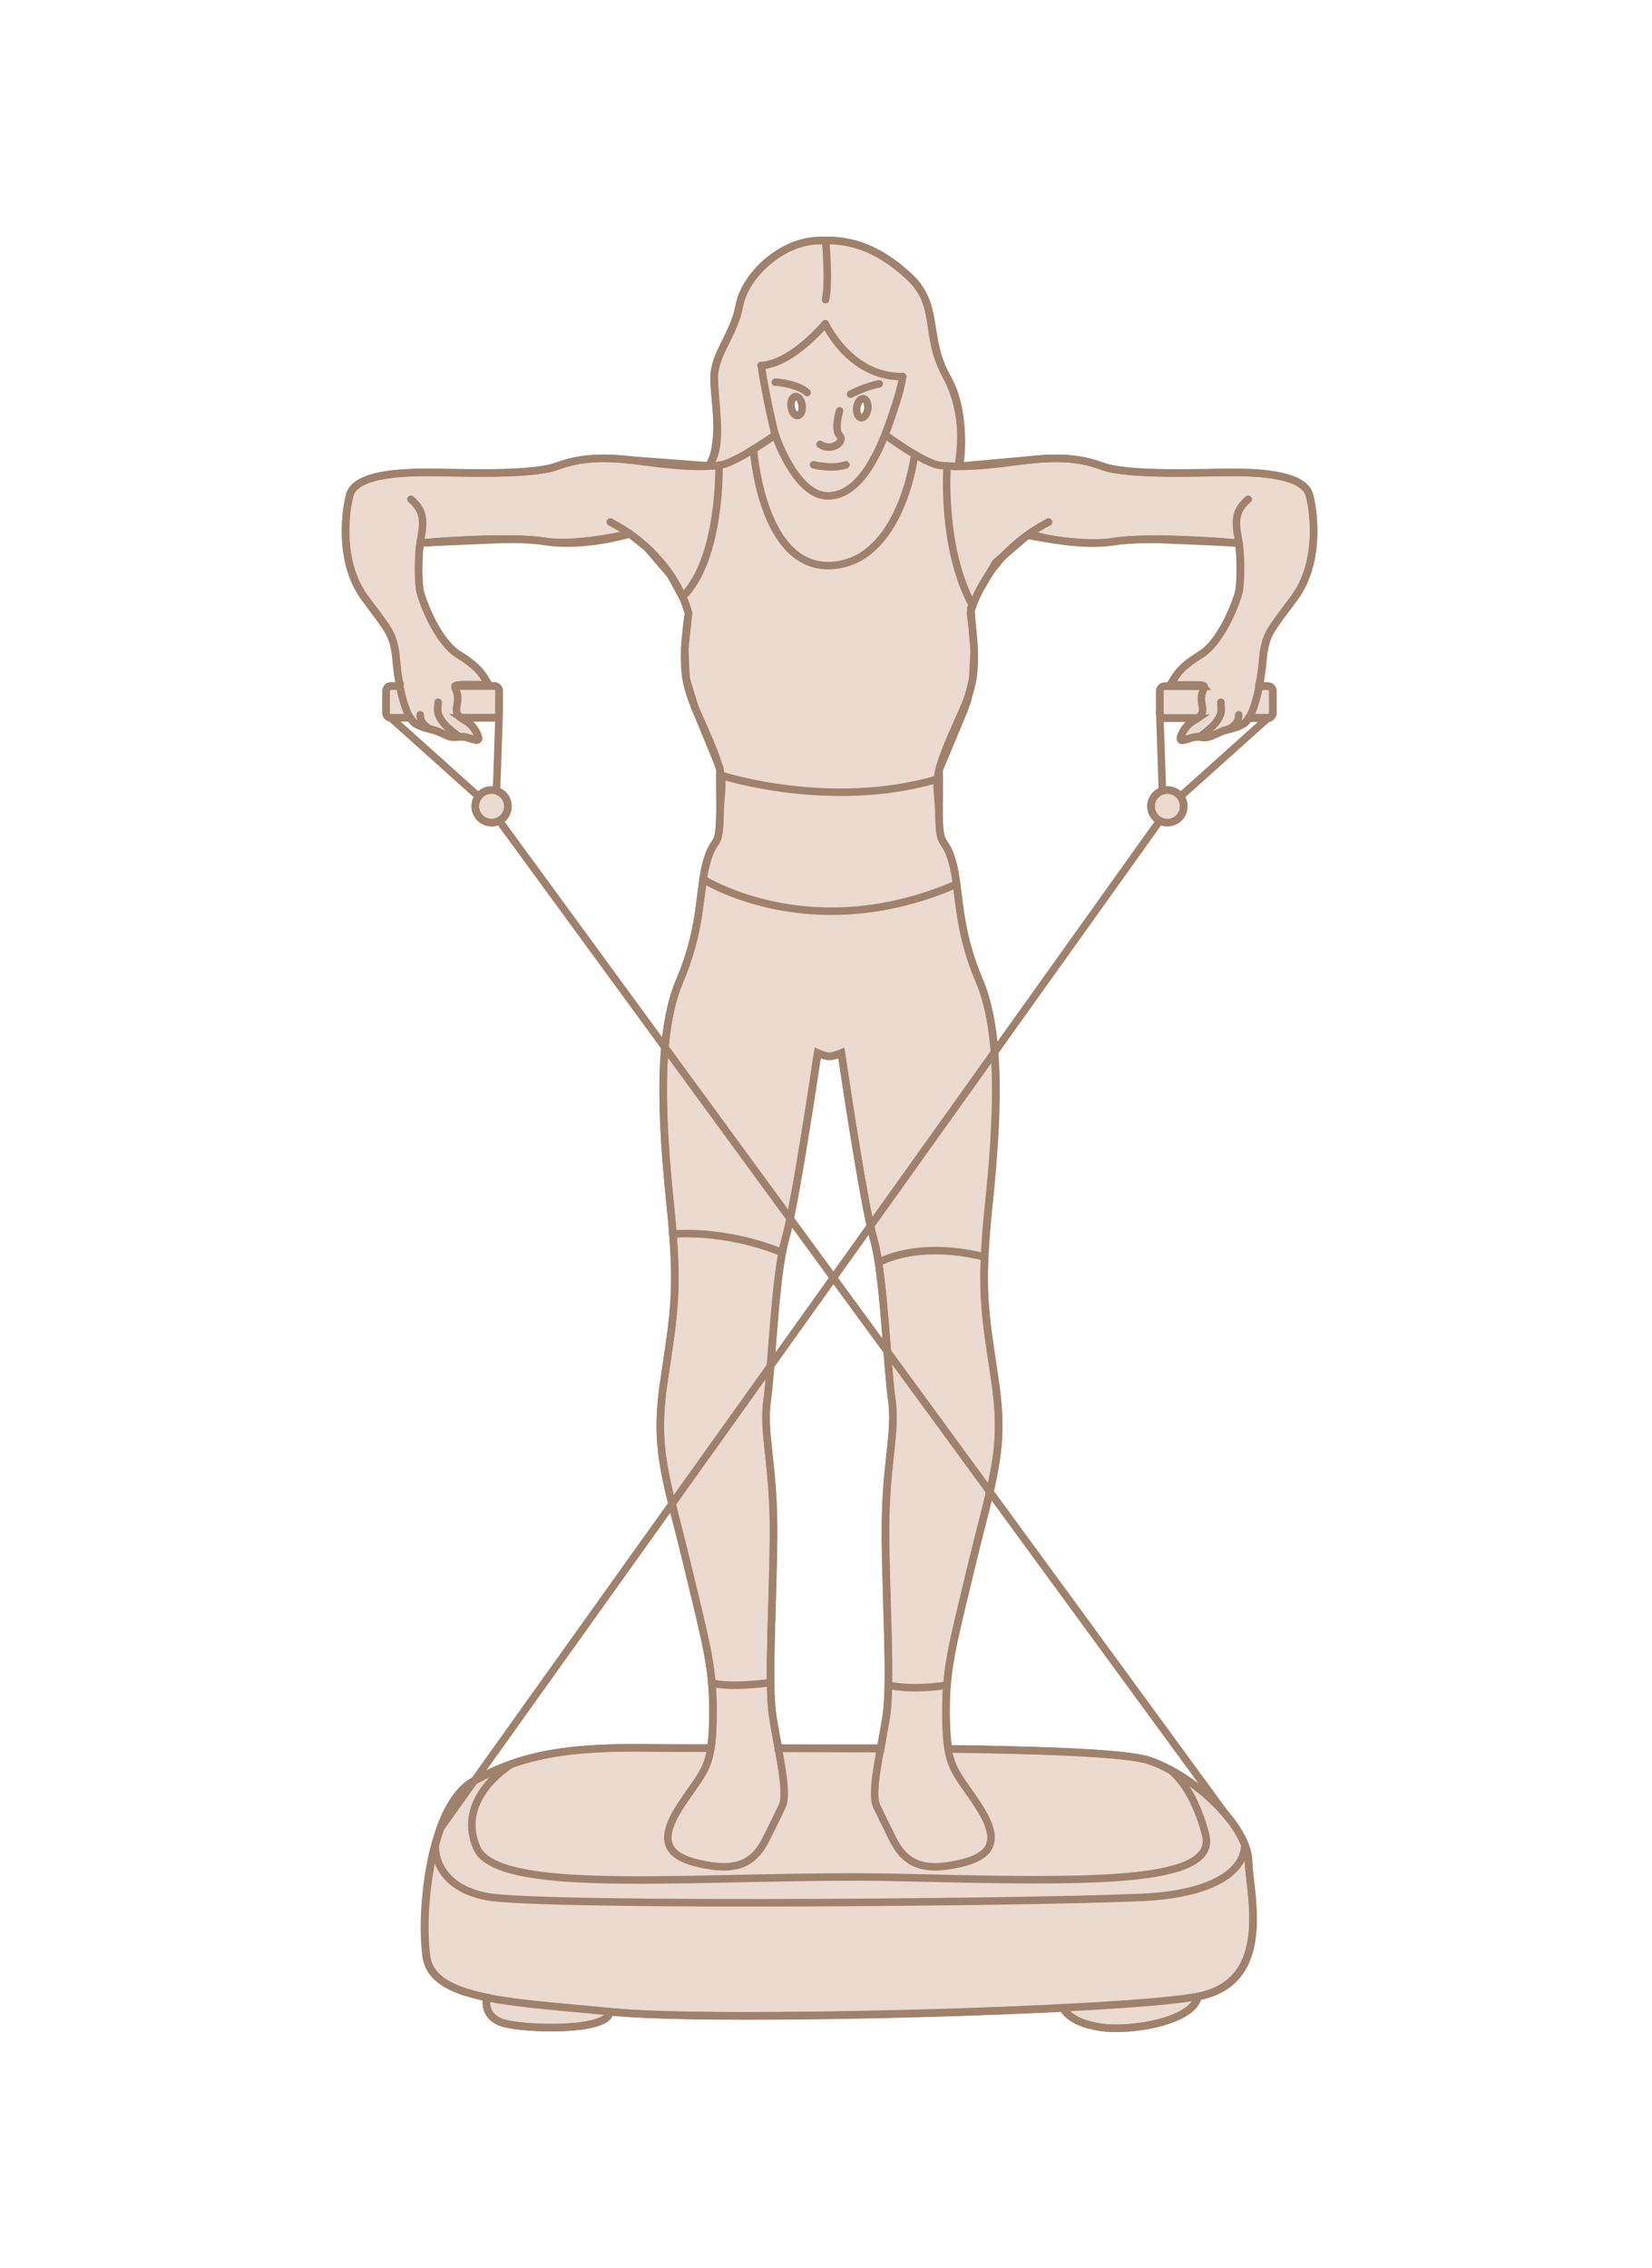 <?xml version="1.0" encoding="UTF-8"?> <svg xmlns="http://www.w3.org/2000/svg" width="220" height="302" viewBox="0 0 220 302" fill="none"><rect width="220" height="302" fill="white"></rect><path d="M152.988 71.783L164.718 72.279C163.417 72.161 157.789 71.712 152.988 71.783Z" fill="#EADACF" stroke="#A0816C"></path><path d="M153.293 107.373C153.293 108.579 154.262 109.548 155.469 109.548C156.675 109.548 157.644 108.579 157.644 107.373C157.644 106.167 156.675 105.197 155.469 105.197C154.262 105.197 153.293 106.167 153.293 107.373Z" fill="#EADACF" stroke="#A0816C"></path><path d="M56.246 72.279L67.975 71.783C63.175 71.712 57.547 72.161 56.246 72.279Z" fill="#EADACF" stroke="#A0816C"></path><path d="M63.293 107.373C63.293 108.579 64.263 109.548 65.469 109.548C66.674 109.548 67.644 108.579 67.644 107.373C67.644 106.167 66.674 105.197 65.469 105.197C64.263 105.197 63.293 106.167 63.293 107.373Z" fill="#EADACF" stroke="#A0816C"></path><path d="M172.422 79.516C175.638 75.094 175.094 68.804 174.385 65.966C173.675 63.128 167.622 62.892 163.98 62.892C160.338 62.892 150.288 63.365 146.835 62.088C143.785 60.976 141.042 60.811 136.903 61.26L127.633 62.088C128.012 59.534 128.556 54.449 126.073 50.146C122.927 44.707 125.245 40.687 121.059 36.808C117.347 33.379 113.894 32.008 109.945 32.008C109.425 32.008 108.904 32.032 108.361 32.079C103.726 32.504 99.209 36.808 98.476 40.687C97.743 44.588 95.236 47 95.118 50.146C95.047 52.439 96.347 59.013 94.385 62.04L84.098 61.26C79.936 60.811 77.169 60.976 74.119 62.088C70.666 63.365 60.569 62.892 56.95 62.892C53.332 62.892 47.279 63.128 46.569 65.966C45.86 68.804 45.316 75.094 48.532 79.516C51.772 83.914 52.481 84.316 52.788 87.934C52.883 89.093 53.049 90.276 53.285 91.387V91.34H52.079C51.701 91.34 51.417 91.647 51.417 92.002V94.911C51.417 95.289 51.701 95.596 52.079 95.596H54.633V95.478C54.822 95.88 55.059 96.188 55.295 96.329C56.525 97.086 57.305 96.968 58.417 97.441C59.528 97.914 59.954 98.316 61.207 98.103C62.46 97.914 64.518 99.569 63.406 97.441C62.815 96.306 62.011 95.975 61.444 95.596H65.818C66.197 95.596 66.481 95.289 66.481 94.911V92.002C66.481 91.647 66.197 91.34 65.818 91.34H60.663C60.663 91.34 61.112 91.174 61.916 91.174C64.068 91.174 65.204 91.269 64.92 90.867C64.329 90.063 64.116 89.046 61.089 87.154C58.062 85.262 56.217 79.752 55.981 78.901C55.744 78.097 55.603 74.786 55.957 72.303H56.241C57.542 72.162 63.17 71.712 67.97 71.783C69.72 71.783 71.352 71.878 72.629 72.091C76.129 72.635 81.686 71.547 83.862 71.074L86.155 72.918L89.324 76.607L91.098 79.918L91.689 81.644L91.192 86.397L91.358 90.299L92.517 94.154L95.875 102.336C95.804 103.14 95.922 107.349 95.875 108.744C95.78 113.261 95.141 111.157 94.101 114.846C93.888 115.531 93.77 116.288 93.652 117.068C93.131 120.474 92.99 124.801 90.53 130.595C87.48 137.713 88.118 149.371 89.277 160.604C90.412 171.836 89.797 174.674 88.425 183.92C87.054 193.167 88.733 196.832 91.476 208.159C94.195 219.51 95.047 222.23 94.929 228.851C94.905 230.506 94.834 231.76 94.668 232.8C91.192 232.8 88.355 232.8 86.463 232.753C77.973 232.635 72.747 233.297 68.23 234.881H68.207C66.504 235.496 64.896 236.229 63.241 237.104C60.71 238.452 59.032 241.786 57.991 245.617C56.998 249.259 56.572 253.374 56.572 256.708C56.572 258.174 56.667 259.498 56.809 260.562C57.234 263.566 60.261 265.079 64.849 266.001C64.849 266.001 64.163 268.508 67.001 269.383C69.815 270.282 81.189 270.565 81.189 267.893C81.355 267.893 81.544 267.917 81.733 267.941C91.003 268.886 121.225 268.437 141.609 267.397C141.609 267.397 142.248 269.312 146.528 269.951C150.784 270.589 158.99 269.076 159.534 265.883C165.635 264.724 166.888 260.042 166.888 255.526C166.888 252.499 166.321 249.566 166.274 247.793C166.274 247.107 166.084 246.374 165.777 245.617C165.091 243.867 163.696 241.952 161.922 240.202C160.173 238.428 157.997 236.82 155.774 235.638H155.727C154.828 235.141 153.906 234.739 152.984 234.432C150.122 233.439 138.913 233.06 126.309 232.895C126.144 231.854 126.049 230.577 126.002 228.851C125.907 222.23 126.758 219.51 129.478 208.159C132.197 196.832 133.876 193.167 132.528 183.92C131.157 174.674 130.518 171.836 131.677 160.604C132.836 149.371 133.474 137.713 130.424 130.595C128.106 125.156 127.846 121.018 127.397 117.731C127.255 116.69 127.113 115.721 126.853 114.846C125.812 111.157 125.174 113.261 125.056 108.744C125.056 107.349 125.127 103.376 125.056 102.572L128.319 94.721L128.792 93.444L129.525 90.536L129.738 86.728L129.525 84.056L129.289 80.982L130.4 78.665L132.623 74.881L136.856 71.263C139.008 71.736 144.802 72.682 148.301 72.138C149.578 71.925 151.21 71.831 152.96 71.831C157.76 71.76 163.389 72.209 164.689 72.327H164.973C165.304 74.834 165.162 78.144 164.949 78.948C164.713 79.8 162.868 85.31 159.841 87.201C156.791 89.093 156.578 90.11 156.011 90.914C155.727 91.316 156.838 91.222 159.014 91.222C159.818 91.222 160.149 91.269 160.244 91.387H155.112C154.734 91.387 154.45 91.695 154.45 92.049V94.958C154.45 95.336 154.734 95.644 155.112 95.644H159.487C158.919 96.022 158.092 96.353 157.5 97.488C156.413 99.617 158.446 97.961 159.723 98.15C160.977 98.363 161.402 97.961 162.514 97.488C163.601 97.015 164.405 97.133 165.612 96.377C165.872 96.235 166.108 95.927 166.321 95.525V95.644H168.851C169.206 95.644 169.513 95.336 169.513 94.958V92.049C169.513 91.695 169.206 91.387 168.851 91.387H167.669V91.434C167.858 90.323 168.047 89.141 168.142 87.982C168.449 84.364 169.159 83.962 172.398 79.563L172.422 79.516ZM118.032 228.614C117.82 229.962 117.536 231.381 117.299 232.776C117.276 232.8 117.276 232.824 117.276 232.847L103.655 232.8V232.753C103.394 231.381 103.134 229.962 102.922 228.614C102.188 224.003 103.016 212.652 103.016 203.737C103.016 194.822 101.55 190.826 102.188 186.403C102.803 182.005 103.229 169.732 104.601 165.002C105.948 160.273 108.904 140.22 108.904 140.22C108.904 140.22 109.874 140.669 110.465 140.669C111.056 140.669 112.05 140.22 112.05 140.22C112.05 140.22 114.982 160.273 116.353 165.002C117.725 169.732 118.127 182.005 118.765 186.403C119.404 190.826 117.938 194.822 117.938 203.737C117.938 212.652 118.765 224.003 118.032 228.614ZM160.22 91.86L160.314 91.363C160.314 91.363 160.314 91.624 160.22 91.86Z" fill="#EADACF" stroke="#A0816C"></path><path d="M117.277 232.801C112.572 232.801 107.913 232.801 103.633 232.801H117.277Z" fill="#EADACF" stroke="#A0816C"></path><path d="M139.638 69.513C130.889 74.077 129.233 81.644 129.233 81.644C130.652 91.41 128.997 92.38 126.325 98.883C124.078 104.346 124.929 104.204 125.048 108.721C125.142 113.237 125.781 111.133 126.821 114.798C127.862 118.463 127.341 123.406 130.392 130.547C133.443 137.689 132.804 149.347 131.645 160.58C130.487 171.812 131.125 174.65 132.497 183.896C133.868 193.143 132.189 196.808 129.446 208.159C126.727 219.486 125.875 222.229 125.97 228.851C126.064 235.472 127.129 235.685 130.179 240.296C133.23 244.907 132.378 247.13 127.767 248.171C123.156 249.211 120.626 248.384 118.899 244.907C117.173 241.431 117.599 242.283 116.747 240.509C115.896 238.735 117.268 233.273 118.001 228.638C118.734 224.003 117.906 212.676 117.906 203.76C117.906 194.845 119.372 190.849 118.757 186.427C118.119 182.028 117.717 169.731 116.345 165.002C114.974 160.272 112.041 140.219 112.041 140.219C112.041 140.219 111.072 140.669 110.457 140.669" stroke="#A0816C" stroke-linecap="round" stroke-linejoin="round"></path><path d="M117.887 57.901C117.887 57.901 123.042 61.732 125.17 61.969C127.298 62.205 129.9 62.205 135.102 61.496C140.305 60.786 143.379 60.834 146.831 62.111C150.284 63.388 160.382 62.915 164 62.915C167.618 62.915 173.695 63.151 174.405 65.989C175.114 68.827 175.658 75.117 172.442 79.539C169.202 83.937 168.516 84.34 168.185 87.957C167.854 91.576 166.885 95.619 165.655 96.353C164.425 97.085 163.645 96.991 162.534 97.464C161.422 97.937 160.996 98.339 159.743 98.126C158.49 97.913 156.432 99.592 157.544 97.464C158.655 95.336 160.571 96.092 160.074 93.799C159.578 91.505 161.611 91.197 159.057 91.197C156.905 91.197 155.77 91.292 156.054 90.89C156.622 90.086 156.834 89.069 159.861 87.201C162.888 85.333 164.733 79.799 164.969 78.924C165.206 78.049 165.371 74.242 164.898 71.712C164.425 69.181 164.567 67.928 166.223 66.486" stroke="#A0816C" stroke-linecap="round" stroke-linejoin="round"></path><path d="M137.062 71.098C137.062 71.098 143.069 72.942 148.295 72.115C153.521 71.287 164.967 72.327 164.967 72.327" stroke="#A0816C" stroke-linecap="round" stroke-linejoin="round"></path><path d="M159.723 98.125C159.723 98.125 161.449 96.99 162.158 95.878C162.868 94.767 162.584 94.412 162.584 93.514" stroke="#A0816C" stroke-linecap="round" stroke-linejoin="round"></path><path d="M163.574 97.109C163.574 97.109 164.969 96.589 164.969 95.193" stroke="#A0816C" stroke-linecap="round" stroke-linejoin="round"></path><path d="M167.661 91.339H168.843C169.221 91.339 169.505 91.646 169.505 92.001V94.91C169.505 95.288 169.198 95.572 168.843 95.572H166.289" stroke="#A0816C" stroke-linecap="round" stroke-linejoin="round"></path><path d="M159.502 95.597H155.127C154.749 95.597 154.465 95.29 154.465 94.935V92.026C154.465 91.648 154.772 91.364 155.127 91.364H160.306" stroke="#A0816C" stroke-linecap="round" stroke-linejoin="round"></path><path d="M168.873 95.595L157.191 106.071" stroke="#A0816C" stroke-linecap="round" stroke-linejoin="round"></path><path d="M154.8 105.292L154.445 94.935" stroke="#A0816C" stroke-linecap="round" stroke-linejoin="round"></path><path d="M155.457 109.548C156.658 109.548 157.632 108.574 157.632 107.373C157.632 106.171 156.658 105.197 155.457 105.197C154.255 105.197 153.281 106.171 153.281 107.373C153.281 108.574 154.255 109.548 155.457 109.548Z" stroke="#A0816C" stroke-linecap="round" stroke-linejoin="round"></path><path d="M81.277 69.513C90.027 74.077 91.682 81.644 91.682 81.644C90.263 91.41 91.919 92.38 94.591 98.883C96.838 104.346 95.986 104.204 95.868 108.721C95.75 113.237 95.135 111.133 94.094 114.798C93.054 118.463 93.574 123.406 90.524 130.547C87.473 137.689 88.112 149.347 89.27 160.58C90.429 171.812 89.79 174.65 88.419 183.896C87.047 193.143 88.726 196.808 91.469 208.159C94.189 219.486 95.04 222.229 94.946 228.851C94.851 235.472 93.787 235.685 90.736 240.296C87.686 244.907 88.537 247.13 93.148 248.171C97.76 249.211 100.29 248.384 102.016 244.907C103.743 241.431 103.317 242.283 104.168 240.509C105.02 238.735 103.648 233.273 102.915 228.638C102.182 224.027 103.01 212.676 103.01 203.76C103.01 194.845 101.543 190.849 102.158 186.427C102.773 182.005 103.199 169.731 104.57 165.002C105.942 160.272 108.874 140.219 108.874 140.219C108.874 140.219 109.844 140.669 110.459 140.669" stroke="#A0816C" stroke-linecap="round" stroke-linejoin="round"></path><path d="M103.249 57.901C103.249 57.901 97.904 61.732 95.776 61.969C93.648 62.205 91.047 62.205 85.844 61.496C80.642 60.786 77.567 60.834 74.115 62.111C70.639 63.388 60.565 62.915 56.947 62.915C53.329 62.915 47.251 63.151 46.542 65.989C45.832 68.827 45.288 75.117 48.505 79.539C51.721 83.961 52.43 84.34 52.761 87.957C53.069 91.576 54.062 95.619 55.291 96.353C56.521 97.085 57.301 96.991 58.413 97.464C59.524 97.937 59.95 98.339 61.203 98.126C62.457 97.913 64.514 99.592 63.403 97.464C62.291 95.336 60.376 96.092 60.872 93.799C61.392 91.505 59.335 91.197 61.889 91.197C64.041 91.197 65.176 91.292 64.892 90.89C64.325 90.086 64.112 89.069 61.085 87.201C58.058 85.333 56.214 79.799 55.977 78.924C55.741 78.049 55.575 74.242 56.048 71.712C56.521 69.181 56.379 67.928 54.724 66.486" stroke="#A0816C" stroke-linecap="round" stroke-linejoin="round"></path><path d="M83.861 71.098C83.861 71.098 77.855 72.942 72.629 72.115C67.403 71.287 55.957 72.327 55.957 72.327" stroke="#A0816C" stroke-linecap="round" stroke-linejoin="round"></path><path d="M61.203 98.125C61.203 98.125 59.476 96.99 58.767 95.878C58.057 94.767 58.341 94.412 58.341 93.514" stroke="#A0816C" stroke-linecap="round" stroke-linejoin="round"></path><path d="M57.352 97.109C57.352 97.109 55.957 96.589 55.957 95.193" stroke="#A0816C" stroke-linecap="round" stroke-linejoin="round"></path><path d="M54.63 95.597H52.076C51.698 95.597 51.414 95.29 51.414 94.935V92.026C51.414 91.648 51.721 91.364 52.076 91.364H53.259" stroke="#A0816C" stroke-linecap="round" stroke-linejoin="round"></path><path d="M60.613 91.339H65.792C66.171 91.339 66.454 91.646 66.454 92.001V94.91C66.454 95.288 66.147 95.572 65.792 95.572H61.417" stroke="#A0816C" stroke-linecap="round" stroke-linejoin="round"></path><path d="M63.733 106.071L52.051 95.595" stroke="#A0816C" stroke-linecap="round" stroke-linejoin="round"></path><path d="M66.476 94.935L66.121 105.292" stroke="#A0816C" stroke-linecap="round" stroke-linejoin="round"></path><path d="M65.461 109.548C66.662 109.548 67.636 108.574 67.636 107.373C67.636 106.171 66.662 105.197 65.461 105.197C64.259 105.197 63.285 106.171 63.285 107.373C63.285 108.574 64.259 109.548 65.461 109.548Z" stroke="#A0816C" stroke-linecap="round" stroke-linejoin="round"></path><path d="M96.012 103.234C96.012 103.234 110.46 107.964 124.838 103.755" stroke="#A0816C" stroke-linecap="round" stroke-linejoin="round"></path><path d="M93.629 117.067C93.629 117.067 107.888 126.219 127.398 117.73" stroke="#A0816C" stroke-linecap="round" stroke-linejoin="round"></path><path d="M89.602 164.34C89.602 164.34 96.294 163.607 104.169 166.8" stroke="#A0816C" stroke-linecap="round" stroke-linejoin="round"></path><path d="M116.988 168.146C116.988 168.146 121.978 165.096 131.13 167.39" stroke="#A0816C" stroke-linecap="round" stroke-linejoin="round"></path><path d="M94.781 224.073C94.781 224.073 96.366 224.83 102.609 224.073" stroke="#A0816C" stroke-linecap="round" stroke-linejoin="round"></path><path d="M118.309 224.405C118.309 224.405 121.17 225.162 126.112 224.405" stroke="#A0816C" stroke-linecap="round" stroke-linejoin="round"></path><path d="M120.202 50.145C120.037 51.374 119.659 52.793 118.736 55.489C117.223 59.982 114.622 66.036 110.247 66.036C105.872 66.036 103.058 57.594 103.058 57.215C103.058 57.215 101.946 52.628 101.379 48.679" stroke="#A0816C" stroke-linecap="round" stroke-linejoin="round"></path><path d="M103.254 50.902C103.467 50.855 106.257 51.139 107.487 52.274" stroke="#A0816C" stroke-linecap="round" stroke-linejoin="round"></path><path d="M113.277 52.486C113.277 52.486 115.216 51.469 117.085 51.114" stroke="#A0816C" stroke-linecap="round" stroke-linejoin="round"></path><path d="M111.812 54.71C111.812 54.71 111.032 57.217 111.812 57.997C112.593 58.777 110.795 60.22 109.211 59.179" stroke="#A0816C" stroke-linecap="round" stroke-linejoin="round"></path><path d="M106.239 55.337C106.641 55.288 106.898 54.681 106.813 53.981C106.728 53.281 106.333 52.753 105.931 52.802C105.529 52.851 105.272 53.458 105.357 54.158C105.443 54.858 105.838 55.386 106.239 55.337Z" fill="white" stroke="#A0816C"></path><path d="M115.559 54.447C115.644 53.747 115.387 53.139 114.986 53.09C114.584 53.042 114.189 53.569 114.104 54.27C114.018 54.97 114.275 55.577 114.677 55.626C115.079 55.675 115.474 55.147 115.559 54.447Z" fill="white" stroke="#A0816C"></path><path d="M108.352 61.897C108.352 61.897 110.787 62.535 112.655 61.897" stroke="#A0816C" stroke-linecap="round" stroke-linejoin="round"></path><path d="M100.344 59.816C100.344 59.816 101.384 75.826 110.725 75.306C120.066 74.785 121.816 60.502 121.816 60.502" stroke="#A0816C" stroke-linecap="round" stroke-linejoin="round"></path><path d="M126.144 62.04C126.144 62.04 125.269 72.871 129.549 80.698" stroke="#A0816C" stroke-linecap="round" stroke-linejoin="round"></path><path d="M95.75 61.969C95.75 61.969 96.058 74.36 90.902 79.492" stroke="#A0816C" stroke-linecap="round" stroke-linejoin="round"></path><path d="M117.27 232.8C112.564 232.8 107.905 232.8 103.625 232.8" stroke="#A0816C" stroke-linecap="round" stroke-linejoin="round"></path><path d="M126.284 232.872C138.888 233.038 150.097 233.44 152.982 234.409C153.904 234.717 154.827 235.119 155.725 235.615C155.725 235.615 155.725 235.615 155.749 235.615C160.218 237.956 164.357 242.095 165.752 245.595C166.059 246.351 166.225 247.084 166.249 247.77C166.39 252.192 169.654 263.922 159.485 265.861C149.317 267.8 94.762 269.242 81.684 267.918C81.495 267.918 81.33 267.894 81.141 267.871C74.898 267.256 69.151 266.878 64.824 266.003C60.236 265.057 57.185 263.543 56.76 260.54C56.263 257.111 56.5 250.868 57.942 245.595C58.983 241.764 60.662 238.429 63.192 237.082C64.847 236.207 66.455 235.45 68.158 234.859C72.675 233.274 77.901 232.636 86.39 232.754C88.282 232.778 91.12 232.778 94.596 232.778" stroke="#A0816C" stroke-linecap="round" stroke-linejoin="round"></path><path d="M64.843 266.001C64.843 266.001 64.157 268.508 66.972 269.383C69.786 270.258 81.184 270.565 81.184 267.869" stroke="#A0816C" stroke-linecap="round" stroke-linejoin="round"></path><path d="M141.578 267.374C141.578 267.374 142.217 269.289 146.497 269.951C150.777 270.613 158.959 269.053 159.503 265.884" stroke="#A0816C" stroke-linecap="round" stroke-linejoin="round"></path><path d="M57.961 245.594C57.961 245.594 57.441 251.104 64.772 252.546C72.102 253.989 145.528 253.279 153.9 252.546C162.247 251.813 165.794 248.81 165.771 245.594" stroke="#A0816C" stroke-linecap="round" stroke-linejoin="round"></path><path d="M68.2 234.857C68.2 234.857 60.586 239.35 63.494 246.066C66.403 252.782 95.04 249.448 119.799 250.016C144.558 250.583 162.294 251.056 160.544 244.293C158.794 237.53 155.72 235.614 155.72 235.614" stroke="#A0816C" stroke-linecap="round" stroke-linejoin="round"></path><path d="M66.481 109.287L163.199 241.572" stroke="#A0816C" stroke-linecap="round" stroke-linejoin="round"></path><path d="M154.449 109.287L58.629 243.488" stroke="#A0816C" stroke-linecap="round" stroke-linejoin="round"></path><path d="M120.207 50.146C113.183 50.264 109.896 43.099 109.896 43.099C109.896 43.099 105.498 48.467 101.359 48.679" stroke="#A0816C" stroke-linecap="round" stroke-linejoin="round"></path><path d="M127.797 61.898C127.797 61.898 128.98 55.726 126.047 50.145C123.115 44.564 125.22 40.686 121.034 36.808C116.848 32.929 112.97 31.652 108.335 32.078C103.7 32.504 99.183 36.808 98.45 40.686C97.717 44.564 95.187 47 95.092 50.145C94.998 53.29 96.559 59.344 94.359 62.04" stroke="#A0816C" stroke-linecap="round" stroke-linejoin="round"></path><path d="M109.941 32.03C109.941 32.03 110.462 37.493 109.941 39.905" stroke="#A0816C" stroke-linecap="round" stroke-linejoin="round"></path></svg> 